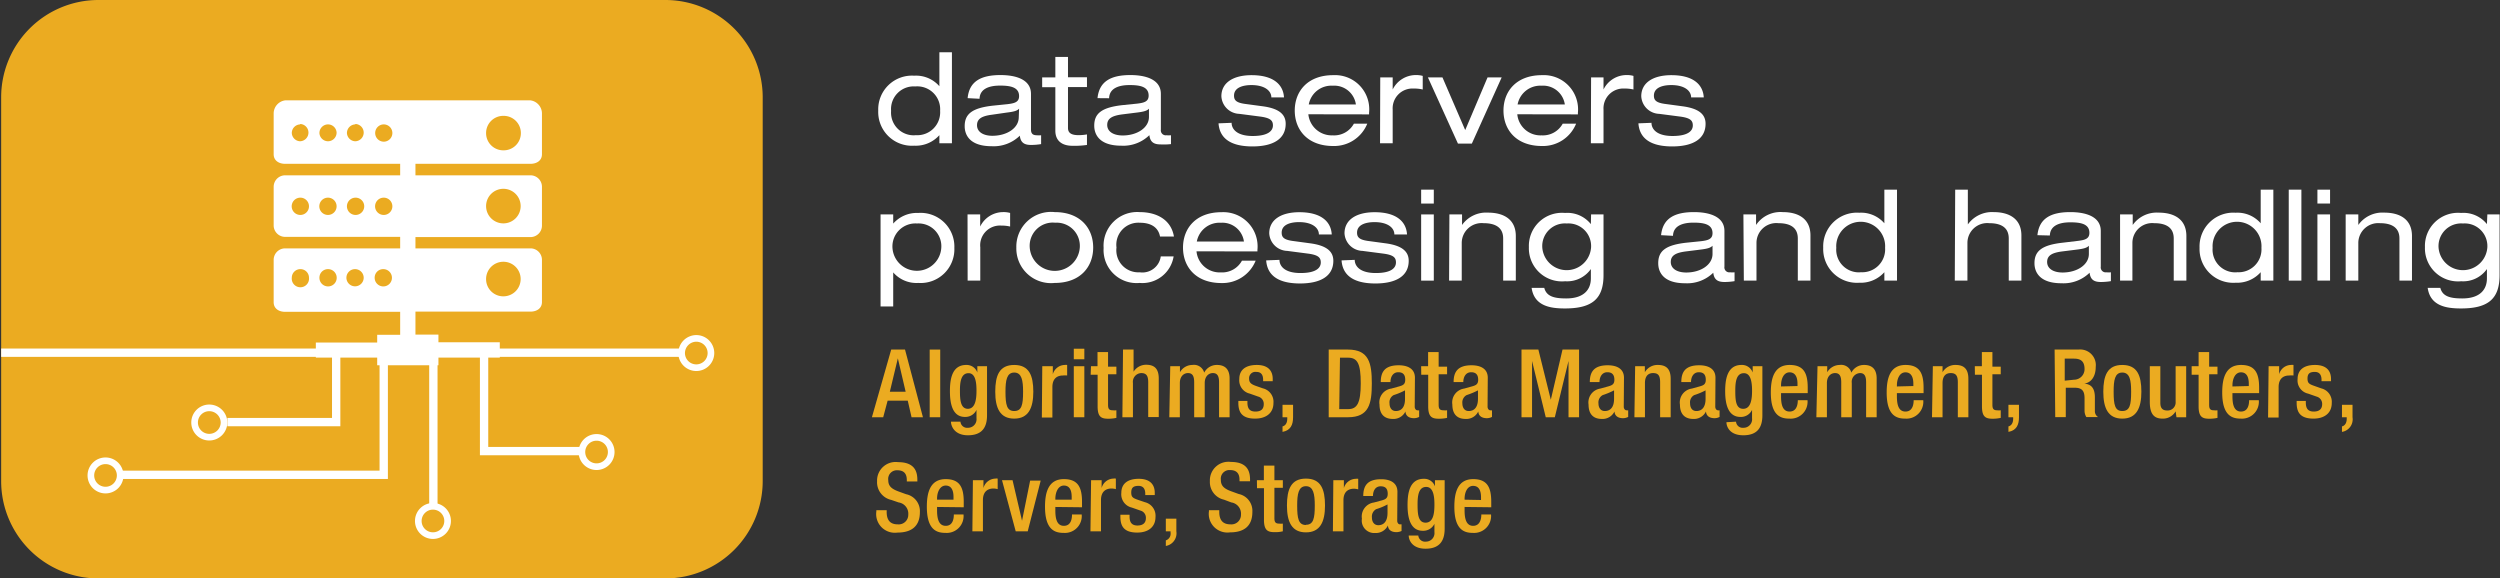 <svg id="Layer_1" data-name="Layer 1" xmlns="http://www.w3.org/2000/svg" xmlns:xlink="http://www.w3.org/1999/xlink" viewBox="0 0 237.15 54.87"><rect x="0" y="0" width="237.15" height="54.87" fill="#333333" stroke="none"/><defs><style>.cls-1,.cls-4,.cls-5{fill:none;}.cls-2{fill:#ebab21;}.cls-3{clip-path:url(#clip-path);}.cls-4,.cls-5{stroke:#fff;stroke-miterlimit:10;}.cls-4{stroke-width:0.63px;}.cls-5{stroke-width:0.79px;}.cls-6{fill:#fff;}</style><clipPath id="clip-path" transform="translate(26.11 17.4)"><rect class="cls-1" x="-26" y="-7.88" width="68.04" height="41.85"/></clipPath></defs><path class="cls-2" d="M37-17.4a9.24,9.24,0,0,1,9.24,9.23V28.24A9.24,9.24,0,0,1,37,37.47h-53.8A9.23,9.23,0,0,1-26,28.24V-8.17a9.23,9.23,0,0,1,9.23-9.23Z" transform="translate(26.11 17.4)"/><g class="cls-3"><path class="cls-4" d="M38.55,16.09a1.39,1.39,0,1,0,1.39-1.39,1.4,1.4,0,0,0-1.39,1.39Zm-8.07,8a1.39,1.39,0,1,0,1.39,1.39,1.39,1.39,0,0,0-1.39-1.39ZM15,30.63A1.39,1.39,0,1,0,16.35,32,1.39,1.39,0,0,0,15,30.63Z" transform="translate(26.11 17.4)"/><path class="cls-5" d="M38.52,16.06H-26.11m45.92.2v9.13h9.13" transform="translate(26.11 17.4)"/></g><path class="cls-4" d="M-7.65,22.68a1.39,1.39,0,0,0,1.39,1.39,1.4,1.4,0,0,0,1.4-1.39,1.4,1.4,0,0,0-1.4-1.39,1.39,1.39,0,0,0-1.39,1.39Z" transform="translate(26.11 17.4)"/><polyline class="cls-5" points="31.89 33.38 31.89 40.04 21.57 40.04"/><path class="cls-4" d="M-17.49,27.7a1.39,1.39,0,0,0,1.39,1.39,1.39,1.39,0,0,0,1.39-1.39,1.39,1.39,0,0,0-1.39-1.39,1.39,1.39,0,0,0-1.39,1.39Z" transform="translate(26.11 17.4)"/><g class="cls-3"><path class="cls-5" d="M10.29,16.3V27.64H-15m30,2.9V16.06" transform="translate(26.11 17.4)"/></g><path class="cls-6" d="M21.66,10.71A1.64,1.64,0,1,0,20,9.08a1.63,1.63,0,0,0,1.63,1.63m0-6.92A1.64,1.64,0,1,0,20,2.15a1.64,1.64,0,0,0,1.63,1.64m0-6.93A1.63,1.63,0,0,0,23.3-4.78a1.63,1.63,0,0,0-1.64-1.63A1.63,1.63,0,0,0,20-4.78a1.63,1.63,0,0,0,1.63,1.64M10.24,8.13a.81.81,0,0,0-.81.81.82.82,0,1,0,.81-.81m-2.67,0a.82.82,0,0,0-.82.81.82.82,0,0,0,1.64,0,.82.82,0,0,0-.82-.81M5,8.13a.81.81,0,0,0-.81.81A.82.82,0,1,0,5,8.13m-2.61,0a.81.81,0,0,0-.82.81.82.82,0,1,0,1.63,0,.81.81,0,0,0-.81-.81m7.9-6.78a.82.82,0,1,0,.82.82.82.82,0,0,0-.82-.82m-2.67,0a.82.82,0,1,0,.82.82.82.82,0,0,0-.82-.82M5,1.35a.82.82,0,1,0,.82.82A.82.82,0,0,0,5,1.35m-2.61,0a.82.82,0,1,0,.81.82.82.82,0,0,0-.81-.82m7.9-6.95a.82.82,0,0,0-.81.82.82.82,0,0,0,.81.82.82.82,0,0,0,.82-.82.82.82,0,0,0-.82-.82m-2.67,0a.82.82,0,0,0-.82.82A.82.82,0,0,0,7.57-4a.82.82,0,0,0,.82-.82.82.82,0,0,0-.82-.82M5-5.6a.82.82,0,0,0-.81.82A.82.82,0,0,0,5-4a.82.82,0,0,0,.82-.82A.82.82,0,0,0,5-5.6m-2.61,0a.82.82,0,0,0-.82.82A.82.82,0,0,0,2.34-4a.82.82,0,0,0,.81-.82.82.82,0,0,0-.81-.82M.94-1.86c-.6,0-1.09-.31-1.09-.91V-6.61A1.26,1.26,0,0,1,.94-7.88H24.21A1.26,1.26,0,0,1,25.3-6.61v3.84c0,.6-.49.91-1.09.91H13.3V-.77H24.21A1.09,1.09,0,0,1,25.3.32V4a1.09,1.09,0,0,1-1.09,1.09H13.3V6.16H24.21A1.09,1.09,0,0,1,25.3,7.25v4c0,.6-.49.91-1.09.91H13.3v2.18h2.18v.73H21.3v1.45H15.48v.73H9.67v-.73H3.85V15.09H9.67v-.73h2.18V12.18H.94c-.6,0-1.09-.31-1.09-.91v-4A1.09,1.09,0,0,1,.94,6.16H11.85V5.07H.94A1.09,1.09,0,0,1-.15,4V.32A1.09,1.09,0,0,1,.94-.77H11.85V-1.86Z" transform="translate(26.11 17.4)"/><path class="cls-6" d="M63-4.58h0a3,3,0,0,1-2.39,1,3.2,3.2,0,0,1-3.41-3.32,3.2,3.2,0,0,1,3.41-3.32,2.93,2.93,0,0,1,2.39,1h0v-3.22h1.19v8.63H63Zm-2.26,0a2.17,2.17,0,0,0,2.33-2.31A2.17,2.17,0,0,0,60.72-9.2a2.15,2.15,0,0,0-2.3,2.32A2.15,2.15,0,0,0,60.72-4.57Z" transform="translate(26.11 17.4)"/><path class="cls-6" d="M65.68-8.09c.15-1.57,1.23-2.19,3.12-2.19,1.28,0,2.89.33,2.89,1.79v3.38c0,.37.16.54.54.54a1.93,1.93,0,0,0,.42,0v.84a6,6,0,0,1-.94.08c-.6,0-1-.17-1.08-.88a3.54,3.54,0,0,1-2.67,1c-2.09,0-2.56-1.08-2.56-1.9,0-1.15.69-1.73,2.7-1.95l1.37-.14c.67-.08,1.09-.2,1.09-.76,0-.86-.84-1-1.81-1s-1.91.27-1.94,1.25Zm4.88,1c-.18.2-.5.29-1.18.37L68-6.52c-.94.12-1.43.37-1.43,1s.59,1,1.46,1c1.36,0,2.5-.72,2.5-1.76Z" transform="translate(26.11 17.4)"/><path class="cls-6" d="M74-12h1.2v1.93H77v.93h-1.8v3.88c0,.5.36.68,1,.68A4.67,4.67,0,0,0,77-4.65v1a8,8,0,0,1-1.34.08C74.52-3.56,74-4.14,74-5V-9.13H72.75v-.93H74Z" transform="translate(26.11 17.4)"/><path class="cls-6" d="M78-8.09c.16-1.57,1.24-2.19,3.12-2.19,1.28,0,2.89.33,2.89,1.79v3.38a.47.47,0,0,0,.54.54,1.93,1.93,0,0,0,.42,0v.84A6,6,0,0,1,84-3.7c-.6,0-1-.17-1.08-.88a3.54,3.54,0,0,1-2.67,1c-2.09,0-2.56-1.08-2.56-1.9,0-1.15.69-1.73,2.7-1.95l1.37-.14c.67-.08,1.09-.2,1.09-.76,0-.86-.84-1-1.81-1s-1.91.27-1.94,1.25Zm4.88,1c-.18.2-.5.29-1.17.37l-1.36.17c-.93.12-1.43.37-1.43,1s.59,1,1.47,1c1.35,0,2.49-.72,2.49-1.76Z" transform="translate(26.11 17.4)"/><path class="cls-6" d="M90.72-5.75c0,.56.46,1.25,2,1.25s1.92-.54,1.92-1-.23-.71-1.19-.84l-2-.26a1.76,1.76,0,0,1-1.7-1.67c0-1.27,1.1-2,2.87-2,2.06,0,3,.89,3.07,2.11h-1.2c0-.63-.64-1.17-1.89-1.17-.76,0-1.65.21-1.65,1,0,.42.19.66,1,.78l1.71.23c1.58.21,2.19.78,2.19,1.66,0,1.47-1.23,2.15-3.15,2.15-1.44,0-3.09-.37-3.22-2.19Z" transform="translate(26.11 17.4)"/><path class="cls-6" d="M98-6.56a2.23,2.23,0,0,0,2.32,2,2.13,2.13,0,0,0,2-1.11h1.27a3.39,3.39,0,0,1-3.23,2.12c-2.45,0-3.65-1.55-3.65-3.36s1.2-3.36,3.65-3.36a3.24,3.24,0,0,1,3.4,3.57v.15Zm4.51-.93a2.07,2.07,0,0,0-2.19-1.78,2.18,2.18,0,0,0-2.28,1.78Z" transform="translate(26.11 17.4)"/><path class="cls-6" d="M104.82-10.06H106v1.15h0a2.45,2.45,0,0,1,2.16-1.37,2.38,2.38,0,0,1,.69.08v1.29A3.42,3.42,0,0,0,108-9,1.88,1.88,0,0,0,106-7v3.19h-1.2Z" transform="translate(26.11 17.4)"/><path class="cls-6" d="M115-10.06h1.34l-2.83,6.28h-1.32l-2.85-6.28h1.38l2.16,5Z" transform="translate(26.11 17.4)"/><path class="cls-6" d="M117.82-6.56a2.21,2.21,0,0,0,2.31,2,2.14,2.14,0,0,0,2-1.11h1.27a3.39,3.39,0,0,1-3.24,2.12c-2.45,0-3.65-1.55-3.65-3.36s1.2-3.36,3.65-3.36a3.25,3.25,0,0,1,3.41,3.57v.15Zm4.51-.93a2.08,2.08,0,0,0-2.2-1.78,2.19,2.19,0,0,0-2.28,1.78Z" transform="translate(26.11 17.4)"/><path class="cls-6" d="M124.82-10.06H126v1.15h0a2.43,2.43,0,0,1,2.16-1.37,2.31,2.31,0,0,1,.68.08v1.29A3.42,3.42,0,0,0,128-9,1.88,1.88,0,0,0,126-7v3.19h-1.2Z" transform="translate(26.11 17.4)"/><path class="cls-6" d="M130.55-5.75c0,.56.45,1.25,2,1.25s1.92-.54,1.92-1-.23-.71-1.19-.84l-2-.26a1.76,1.76,0,0,1-1.7-1.67c0-1.27,1.1-2,2.86-2,2.07,0,3,.89,3.07,2.11h-1.2c0-.63-.63-1.17-1.88-1.17-.77,0-1.65.21-1.65,1,0,.42.19.66,1,.78l1.7.23c1.59.21,2.2.78,2.2,1.66,0,1.47-1.24,2.15-3.16,2.15-1.44,0-3.08-.37-3.21-2.19Z" transform="translate(26.11 17.4)"/><path class="cls-6" d="M57.42,2.94h1.2v.87h0A3,3,0,0,1,61,2.8a3.2,3.2,0,0,1,3.42,3.32A3.2,3.2,0,0,1,61,9.44a2.92,2.92,0,0,1-2.38-1h0v3.23h-1.2Zm3.46.86a2.18,2.18,0,0,0-2.33,2.32,2.32,2.32,0,0,0,4.63,0A2.16,2.16,0,0,0,60.88,3.8Z" transform="translate(26.11 17.4)"/><path class="cls-6" d="M65.67,2.94h1.2V4.09h0a2.43,2.43,0,0,1,2.16-1.37,2.31,2.31,0,0,1,.68.08V4.09A3.42,3.42,0,0,0,68.88,4a1.87,1.87,0,0,0-2,2.06V9.22h-1.2Z" transform="translate(26.11 17.4)"/><path class="cls-6" d="M73.94,2.72c2.45,0,3.65,1.55,3.65,3.36s-1.2,3.36-3.65,3.36A3.29,3.29,0,0,1,70.3,6.08,3.29,3.29,0,0,1,73.94,2.72Zm0,1a2.2,2.2,0,0,0-2.37,2.35,2.38,2.38,0,0,0,4.75,0A2.2,2.2,0,0,0,73.94,3.73Z" transform="translate(26.11 17.4)"/><path class="cls-6" d="M85.22,6.92A3,3,0,0,1,82,9.44a3.13,3.13,0,0,1-3.42-3.32,3.19,3.19,0,0,1,3.41-3.4c1.68,0,3,.76,3.26,2.32H83.93c-.15-.82-.79-1.31-1.91-1.31A2.09,2.09,0,0,0,79.8,6.08,2.09,2.09,0,0,0,82,8.43,1.76,1.76,0,0,0,84,6.92Z" transform="translate(26.11 17.4)"/><path class="cls-6" d="M87.39,6.44a2.21,2.21,0,0,0,2.31,2,2.14,2.14,0,0,0,2-1.11H93a3.39,3.39,0,0,1-3.24,2.12c-2.45,0-3.65-1.55-3.65-3.36s1.2-3.36,3.65-3.36a3.25,3.25,0,0,1,3.41,3.57v.15Zm4.5-.93A2.07,2.07,0,0,0,89.7,3.73a2.19,2.19,0,0,0-2.28,1.78Z" transform="translate(26.11 17.4)"/><path class="cls-6" d="M95.26,7.25c0,.56.45,1.25,2,1.25s1.92-.54,1.92-1-.23-.71-1.19-.84l-2-.26a1.76,1.76,0,0,1-1.7-1.67c0-1.27,1.1-2,2.86-2,2.06,0,3,.89,3.07,2.11H99c0-.63-.63-1.17-1.88-1.17-.77,0-1.65.21-1.65,1,0,.42.19.66,1,.78l1.7.23c1.58.21,2.2.78,2.2,1.66,0,1.47-1.24,2.15-3.16,2.15-1.44,0-3.08-.37-3.21-2.19Z" transform="translate(26.11 17.4)"/><path class="cls-6" d="M102.4,7.25c0,.56.45,1.25,2,1.25s1.91-.54,1.91-1-.22-.71-1.18-.84l-2-.26a1.76,1.76,0,0,1-1.7-1.67c0-1.27,1.1-2,2.86-2,2.06,0,3,.89,3.07,2.11h-1.2c0-.63-.63-1.17-1.88-1.17-.77,0-1.66.21-1.66,1,0,.42.2.66,1,.78l1.7.23c1.58.21,2.2.78,2.2,1.66,0,1.47-1.24,2.15-3.16,2.15-1.44,0-3.08-.37-3.21-2.19Z" transform="translate(26.11 17.4)"/><path class="cls-6" d="M108.7.59h1.2V1.91h-1.2Zm0,2.35h1.2V9.22h-1.2Z" transform="translate(26.11 17.4)"/><path class="cls-6" d="M111.38,2.94h1.2v1h0a2.8,2.8,0,0,1,2.46-1.17c1.51,0,2.64.65,2.64,2.22V9.22h-1.2v-4c0-.92-.58-1.45-1.86-1.45a1.89,1.89,0,0,0-2.07,1.87V9.22h-1.2Z" transform="translate(26.11 17.4)"/><path class="cls-6" d="M124.82,2.94H126V8.7c0,2.25-1.08,3.16-3.66,3.16-1.35,0-2.91-.21-3.16-1.95h1.2c.21.81.94,1,2.08,1,1.71,0,2.34-.87,2.34-1.9V8.12h0a2.75,2.75,0,0,1-2.44,1.16,3.14,3.14,0,0,1-3.44-3.23,3.14,3.14,0,0,1,3.43-3.25,2.85,2.85,0,0,1,2.45,1.06h0Zm-2.31.86a2.15,2.15,0,0,0-2.32,2.26,2.32,2.32,0,0,0,4.63,0A2.15,2.15,0,0,0,122.51,3.8Z" transform="translate(26.11 17.4)"/><path class="cls-6" d="M131.46,4.91c.16-1.57,1.24-2.19,3.12-2.19,1.28,0,2.89.33,2.89,1.79V7.89a.47.47,0,0,0,.54.54,1.93,1.93,0,0,0,.42,0v.84a6,6,0,0,1-.94.08c-.6,0-1-.17-1.08-.88a3.54,3.54,0,0,1-2.67,1c-2.09,0-2.55-1.08-2.55-1.9,0-1.15.68-1.73,2.69-1.95l1.37-.14c.67-.08,1.09-.2,1.09-.76,0-.86-.84-1-1.81-1s-1.91.27-1.94,1.25Zm4.88,1c-.18.2-.5.29-1.17.37l-1.36.17c-.93.12-1.43.37-1.43,1s.59,1,1.47,1c1.35,0,2.49-.72,2.49-1.76Z" transform="translate(26.11 17.4)"/><path class="cls-6" d="M139.27,2.94h1.2v1h0A2.8,2.8,0,0,1,143,2.72c1.51,0,2.63.65,2.63,2.22V9.22h-1.2v-4c0-.92-.57-1.45-1.85-1.45a1.88,1.88,0,0,0-2.07,1.87V9.22h-1.2Z" transform="translate(26.11 17.4)"/><path class="cls-6" d="M152.64,8.42h0a3,3,0,0,1-2.38,1,3.2,3.2,0,0,1-3.42-3.32,3.2,3.2,0,0,1,3.42-3.32,2.92,2.92,0,0,1,2.38,1h0V.59h1.2V9.22h-1.2Zm-2.26,0a2.17,2.17,0,0,0,2.33-2.31,2.32,2.32,0,1,0-4.63,0A2.15,2.15,0,0,0,150.38,8.43Z" transform="translate(26.11 17.4)"/><path class="cls-6" d="M159.36.59h1.2v3.3h0A2.82,2.82,0,0,1,163,2.72c1.51,0,2.64.65,2.64,2.22V9.22h-1.2v-4c0-.92-.57-1.45-1.86-1.45a1.88,1.88,0,0,0-2.06,1.87V9.22h-1.2Z" transform="translate(26.11 17.4)"/><path class="cls-6" d="M167.16,4.91c.16-1.57,1.24-2.19,3.12-2.19,1.28,0,2.89.33,2.89,1.79V7.89a.47.47,0,0,0,.54.54,1.93,1.93,0,0,0,.42,0v.84a6,6,0,0,1-.94.08c-.6,0-1-.17-1.08-.88a3.54,3.54,0,0,1-2.67,1c-2.09,0-2.56-1.08-2.56-1.9,0-1.15.69-1.73,2.7-1.95L171,5.45c.67-.08,1.09-.2,1.09-.76,0-.86-.84-1-1.81-1s-1.91.27-1.94,1.25Zm4.88,1c-.18.2-.5.29-1.17.37l-1.36.17c-.93.12-1.43.37-1.43,1s.59,1,1.47,1c1.35,0,2.49-.72,2.49-1.76Z" transform="translate(26.11 17.4)"/><path class="cls-6" d="M175,2.94h1.2v1h0a2.79,2.79,0,0,1,2.45-1.17c1.52,0,2.64.65,2.64,2.22V9.22h-1.2v-4c0-.92-.57-1.45-1.86-1.45a1.88,1.88,0,0,0-2.06,1.87V9.22H175Z" transform="translate(26.11 17.4)"/><path class="cls-6" d="M188.34,8.42h0a3,3,0,0,1-2.38,1,3.2,3.2,0,0,1-3.42-3.32,3.2,3.2,0,0,1,3.42-3.32,2.92,2.92,0,0,1,2.38,1h0V.59h1.2V9.22h-1.2Zm-2.26,0a2.17,2.17,0,0,0,2.33-2.31,2.32,2.32,0,1,0-4.63,0A2.15,2.15,0,0,0,186.08,8.43Z" transform="translate(26.11 17.4)"/><path class="cls-6" d="M191,.59h1.2V9.22H191Z" transform="translate(26.11 17.4)"/><path class="cls-6" d="M193.72.59h1.2V1.91h-1.2Zm0,2.35h1.2V9.22h-1.2Z" transform="translate(26.11 17.4)"/><path class="cls-6" d="M196.4,2.94h1.2v1h0a2.8,2.8,0,0,1,2.46-1.17c1.51,0,2.63.65,2.63,2.22V9.22h-1.19v-4c0-.92-.58-1.45-1.86-1.45A1.89,1.89,0,0,0,197.6,5.6V9.22h-1.2Z" transform="translate(26.11 17.4)"/><path class="cls-6" d="M209.84,2.94H211V8.7c0,2.25-1.08,3.16-3.66,3.16-1.35,0-2.91-.21-3.16-1.95h1.2c.21.81.94,1,2.08,1,1.71,0,2.34-.87,2.34-1.9V8.12h0a2.75,2.75,0,0,1-2.44,1.16,3.14,3.14,0,0,1-3.44-3.23,3.14,3.14,0,0,1,3.43-3.25,2.85,2.85,0,0,1,2.45,1.06h0Zm-2.31.86a2.15,2.15,0,0,0-2.32,2.26,2.32,2.32,0,0,0,4.63,0A2.15,2.15,0,0,0,207.53,3.8Z" transform="translate(26.11 17.4)"/><path class="cls-2" d="M58.43,15.76h1.31l1.7,6.42H60.36L60,20.61H58.09l-.42,1.57H56.6Zm1.37,4-.74-3.17h0l-.76,3.17Z" transform="translate(26.11 17.4)"/><path class="cls-2" d="M62.08,15.76h1v6.42h-1Z" transform="translate(26.11 17.4)"/><path class="cls-2" d="M65,22.6a.63.63,0,0,0,.7.58.81.81,0,0,0,.82-.91v-.79h0a1.16,1.16,0,0,1-1.09.67C64.29,22.15,64,21,64,19.71c0-1.06.16-2.49,1.54-2.49a1.07,1.07,0,0,1,1.06.72h0v-.6h.92V22c0,1.18-.51,1.89-1.81,1.89S64.1,23,64.1,22.6Zm.69-1.22c.75,0,.83-1,.83-1.72S66.44,18,65.77,18s-.82.72-.82,1.62S65,21.38,65.71,21.38Z" transform="translate(26.11 17.4)"/><path class="cls-2" d="M70.1,17.22c1.41,0,1.81,1,1.81,2.54s-.46,2.55-1.81,2.55-1.8-1-1.8-2.55S68.69,17.22,70.1,17.22Zm0,4.37c.71,0,.84-.59.84-1.83,0-1.07-.13-1.82-.84-1.82s-.83.75-.83,1.82C69.27,21,69.4,21.59,70.1,21.59Z" transform="translate(26.11 17.4)"/><path class="cls-2" d="M72.76,17.34h1v.76h0a1.2,1.2,0,0,1,1.13-.88.71.71,0,0,1,.23,0v1a1.71,1.71,0,0,0-.4,0c-.45,0-1,.2-1,1.1v2.89h-1Z" transform="translate(26.11 17.4)"/><path class="cls-2" d="M75.75,15.68h1v1h-1Zm0,1.66h1v4.84h-1Z" transform="translate(26.11 17.4)"/><path class="cls-2" d="M77.38,17.34H78V16h1v1.38h.79v.72H79V21c0,.38.1.52.44.52a1.69,1.69,0,0,0,.35,0v.72a3.47,3.47,0,0,1-.78.08c-.66,0-1-.18-1-1.17v-3h-.66Z" transform="translate(26.11 17.4)"/><path class="cls-2" d="M80.42,15.76h1v2.1l0,0a1.4,1.4,0,0,1,1.19-.66c.74,0,1.2.33,1.2,1.31v3.65h-1V18.86c0-.63-.19-.87-.67-.87a.83.83,0,0,0-.78.94v3.25h-1Z" transform="translate(26.11 17.4)"/><path class="cls-2" d="M84.9,17.34h.92v.57h0A1.35,1.35,0,0,1,87,17.22a1,1,0,0,1,1.12.73,1.33,1.33,0,0,1,1.23-.73c.68,0,1.18.35,1.18,1.28v3.68h-1V18.86c0-.63-.19-.87-.59-.87s-.77.32-.77.94v3.25h-1V18.86c0-.63-.19-.87-.59-.87s-.77.32-.77.94v3.25h-1Z" transform="translate(26.11 17.4)"/><path class="cls-2" d="M93.71,18.76v-.13c0-.39-.13-.75-.64-.75a.6.6,0,0,0-.69.63c0,.38.17.53.68.71l.63.22a1.31,1.31,0,0,1,1,1.39c0,1-.76,1.48-1.74,1.48-1.22,0-1.59-.57-1.59-1.5v-.18h.86v.15c0,.56.2.86.76.86s.79-.26.79-.71a.71.71,0,0,0-.53-.71l-.79-.28a1.29,1.29,0,0,1-1-1.39c0-.91.66-1.33,1.66-1.33,1.23,0,1.51.72,1.51,1.32v.22Z" transform="translate(26.11 17.4)"/><path class="cls-2" d="M95.55,21h1v1.18c0,.72-.23,1.24-1,1.39v-.52c.28-.07.45-.33.45-.73v-.14h-.45Z" transform="translate(26.11 17.4)"/><path class="cls-2" d="M99.93,15.76h1.83c2,0,2.26,1.31,2.26,3.21s-.25,3.21-2.26,3.21H99.93Zm1,5.65h.84c.85,0,1.2-.56,1.2-2.44s-.31-2.44-1.2-2.44H101Z" transform="translate(26.11 17.4)"/><path class="cls-2" d="M108.09,21.18c0,.18.11.34.25.34a.4.4,0,0,0,.17,0v.63a1.09,1.09,0,0,1-.48.12c-.43,0-.79-.17-.82-.64h0a1.25,1.25,0,0,1-1.2.71c-.78,0-1.26-.43-1.26-1.36a1.32,1.32,0,0,1,1.12-1.52l.76-.21c.35-.1.56-.2.56-.62s-.15-.72-.66-.72-.74.46-.74.93h-.92c0-1,.42-1.59,1.7-1.59.86,0,1.54.33,1.54,1.18Zm-.92-1.55a6.46,6.46,0,0,1-1.08.45.78.78,0,0,0-.39.78c0,.41.2.73.6.73.59,0,.87-.44.87-1.15Z" transform="translate(26.11 17.4)"/><path class="cls-2" d="M108.7,17.34h.66V16h1v1.38h.8v.72h-.8V21c0,.38.11.52.45.52a1.69,1.69,0,0,0,.35,0v.72a3.5,3.5,0,0,1-.79.08c-.65,0-1-.18-1-1.17v-3h-.66Z" transform="translate(26.11 17.4)"/><path class="cls-2" d="M115,21.18c0,.18.11.34.26.34a.38.38,0,0,0,.16,0v.63a1.09,1.09,0,0,1-.48.12c-.43,0-.79-.17-.82-.64h0a1.25,1.25,0,0,1-1.2.71c-.78,0-1.26-.43-1.26-1.36a1.33,1.33,0,0,1,1.12-1.52l.76-.21c.35-.1.57-.2.57-.62s-.16-.72-.67-.72-.74.46-.74.93h-.92c0-1,.43-1.59,1.7-1.59.86,0,1.54.33,1.54,1.18Zm-.91-1.55a7.25,7.25,0,0,1-1.08.45.79.79,0,0,0-.4.78c0,.41.2.73.6.73.59,0,.88-.44.88-1.15Z" transform="translate(26.11 17.4)"/><path class="cls-2" d="M118.22,15.76h1.6L121,20.52h0l1.11-4.76h1.57v6.42h-1V16.84h0l-1.3,5.34h-.86l-1.3-5.34h0v5.34h-1Z" transform="translate(26.11 17.4)"/><path class="cls-2" d="M127.92,21.18c0,.18.11.34.26.34a.38.38,0,0,0,.16,0v.63a1.09,1.09,0,0,1-.48.12c-.43,0-.79-.17-.82-.64h0a1.25,1.25,0,0,1-1.2.71c-.78,0-1.26-.43-1.26-1.36a1.33,1.33,0,0,1,1.12-1.52l.76-.21c.35-.1.57-.2.57-.62s-.16-.72-.67-.72-.74.46-.74.93h-.92c0-1,.43-1.59,1.7-1.59.86,0,1.54.33,1.54,1.18ZM127,19.63a7.25,7.25,0,0,1-1.08.45.79.79,0,0,0-.4.78c0,.41.2.73.6.73.59,0,.88-.44.88-1.15Z" transform="translate(26.11 17.4)"/><path class="cls-2" d="M129,17.34h.92v.57h0a1.38,1.38,0,0,1,1.24-.69c.74,0,1.21.33,1.21,1.31v3.65h-1V18.86c0-.63-.18-.87-.67-.87s-.77.32-.77.94v3.25h-1Z" transform="translate(26.11 17.4)"/><path class="cls-2" d="M136.6,21.18c0,.18.11.34.25.34a.32.32,0,0,0,.16,0v.63a1,1,0,0,1-.47.12c-.43,0-.79-.17-.82-.64h0a1.26,1.26,0,0,1-1.21.71c-.77,0-1.26-.43-1.26-1.36a1.33,1.33,0,0,1,1.13-1.52l.76-.21c.35-.1.56-.2.56-.62s-.15-.72-.66-.72-.74.46-.74.93h-.92c0-1,.42-1.59,1.7-1.59.86,0,1.54.33,1.54,1.18Zm-.92-1.55a6.46,6.46,0,0,1-1.08.45.78.78,0,0,0-.39.78c0,.41.19.73.6.73.58,0,.87-.44.87-1.15Z" transform="translate(26.11 17.4)"/><path class="cls-2" d="M138.57,22.6a.63.63,0,0,0,.7.58.81.81,0,0,0,.82-.91v-.79h0a1.16,1.16,0,0,1-1.1.67c-1.13,0-1.45-1.12-1.45-2.44,0-1.06.17-2.49,1.54-2.49a1.07,1.07,0,0,1,1.07.72h0v-.6h.92V22c0,1.18-.5,1.89-1.81,1.89s-1.6-.84-1.6-1.24Zm.68-1.22c.76,0,.84-1,.84-1.72S140,18,139.32,18s-.82.72-.82,1.62S138.53,21.38,139.25,21.38Z" transform="translate(26.11 17.4)"/><path class="cls-2" d="M142.84,19.89v.28c0,.65.08,1.47.81,1.47s.78-.79.78-1.08h.92a1.6,1.6,0,0,1-1.71,1.75c-.79,0-1.77-.23-1.77-2.47,0-1.27.27-2.62,1.79-2.62,1.35,0,1.71.81,1.71,2.16v.51Zm1.56-.67V19c0-.61-.2-1.08-.75-1.08s-.81.61-.81,1.24v.1Z" transform="translate(26.11 17.4)"/><path class="cls-2" d="M146.3,17.34h.92v.57h0a1.38,1.38,0,0,1,1.17-.69,1,1,0,0,1,1.12.73,1.33,1.33,0,0,1,1.22-.73c.69,0,1.18.35,1.18,1.28v3.68h-1V18.86c0-.63-.19-.87-.58-.87a.83.83,0,0,0-.78.94v3.25h-1V18.86c0-.63-.19-.87-.59-.87s-.77.32-.77.94v3.25h-1Z" transform="translate(26.11 17.4)"/><path class="cls-2" d="M153.83,19.89v.28c0,.65.08,1.47.81,1.47s.78-.79.78-1.08h.91a1.6,1.6,0,0,1-1.7,1.75c-.79,0-1.77-.23-1.77-2.47,0-1.27.27-2.62,1.79-2.62,1.35,0,1.71.81,1.71,2.16v.51Zm1.56-.67V19c0-.61-.2-1.08-.75-1.08s-.81.61-.81,1.24v.1Z" transform="translate(26.11 17.4)"/><path class="cls-2" d="M157.24,17.34h.92v.57h0a1.38,1.38,0,0,1,1.24-.69c.74,0,1.21.33,1.21,1.31v3.65h-1V18.86c0-.63-.19-.87-.68-.87s-.77.32-.77.94v3.25h-1Z" transform="translate(26.11 17.4)"/><path class="cls-2" d="M161.22,17.34h.67V16h1v1.38h.79v.72h-.79V21c0,.38.11.52.44.52a1.69,1.69,0,0,0,.35,0v.72a3.47,3.47,0,0,1-.78.08c-.66,0-1-.18-1-1.17v-3h-.67Z" transform="translate(26.11 17.4)"/><path class="cls-2" d="M164.41,21h1v1.18c0,.72-.23,1.24-1,1.39v-.52c.28-.07.45-.33.45-.73v-.14h-.45Z" transform="translate(26.11 17.4)"/><path class="cls-2" d="M168.79,15.76h2.27a1.48,1.48,0,0,1,1.63,1.65c0,.83-.37,1.47-1.08,1.58v0c.64.06,1,.41,1,1.31,0,.42,0,.92,0,1.31a.65.65,0,0,0,.3.55H171.8a1.16,1.16,0,0,1-.17-.56c0-.39,0-.75,0-1.22,0-.7-.24-1-.94-1h-.84v2.79h-1Zm1.84,2.86a1,1,0,0,0,1-1c0-.69-.3-1-1-1h-.88v2.09Z" transform="translate(26.11 17.4)"/><path class="cls-2" d="M175.21,17.22c1.42,0,1.81,1,1.81,2.54s-.46,2.55-1.81,2.55-1.8-1-1.8-2.55S173.81,17.22,175.21,17.22Zm0,4.37c.72,0,.84-.59.84-1.83,0-1.07-.12-1.82-.84-1.82s-.82.75-.82,1.82C174.39,21,174.51,21.59,175.21,21.59Z" transform="translate(26.11 17.4)"/><path class="cls-2" d="M180.27,21.62h0a1.38,1.38,0,0,1-1.24.69c-.72,0-1.21-.33-1.21-1.58V17.34h1v3.48c0,.54.25.72.66.72a.76.76,0,0,0,.79-.81V17.34h1v4.84h-.92Z" transform="translate(26.11 17.4)"/><path class="cls-2" d="M181.79,17.34h.66V16h1v1.38h.79v.72h-.79V21c0,.38.1.52.44.52a1.69,1.69,0,0,0,.35,0v.72a3.5,3.5,0,0,1-.79.08c-.65,0-1-.18-1-1.17v-3h-.66Z" transform="translate(26.11 17.4)"/><path class="cls-2" d="M185.66,19.89v.28c0,.65.08,1.47.81,1.47s.77-.79.77-1.08h.92a1.6,1.6,0,0,1-1.7,1.75c-.79,0-1.77-.23-1.77-2.47,0-1.27.27-2.62,1.79-2.62,1.35,0,1.71.81,1.71,2.16v.51Zm1.55-.67V19c0-.61-.19-1.08-.74-1.08s-.81.61-.81,1.24v.1Z" transform="translate(26.11 17.4)"/><path class="cls-2" d="M189.09,17.34h1v.76h0a1.18,1.18,0,0,1,1.12-.88.78.78,0,0,1,.24,0v1a1.89,1.89,0,0,0-.41,0c-.44,0-1,.2-1,1.1v2.89h-1Z" transform="translate(26.11 17.4)"/><path class="cls-2" d="M194.11,18.76v-.13c0-.39-.14-.75-.64-.75s-.69.18-.69.63.17.53.68.71l.62.22a1.31,1.31,0,0,1,1,1.39c0,1-.75,1.48-1.73,1.48-1.23,0-1.6-.57-1.6-1.5v-.18h.87v.15c0,.56.2.86.75.86s.8-.26.8-.71a.71.71,0,0,0-.53-.71l-.8-.28a1.28,1.28,0,0,1-1-1.39c0-.91.66-1.33,1.65-1.33,1.24,0,1.52.72,1.52,1.32v.22Z" transform="translate(26.11 17.4)"/><path class="cls-2" d="M196.05,21h1v1.18a1.21,1.21,0,0,1-1,1.39v-.52c.28-.07.45-.33.45-.73v-.14h-.45Z" transform="translate(26.11 17.4)"/><path class="cls-2" d="M58,31v.16c0,.79.34,1.18,1.05,1.18a.91.91,0,0,0,1-.93,1.08,1.08,0,0,0-.92-1.15l-.7-.24a1.71,1.71,0,0,1-1.34-1.77,1.76,1.76,0,0,1,2-1.81c1.65,0,1.82,1,1.82,1.69v.14h-1v-.13c0-.59-.26-.93-.9-.93a.82.82,0,0,0-.86.93c0,.55.28.83,1,1.09l.69.25a1.64,1.64,0,0,1,1.31,1.7c0,1.37-.83,1.94-2.13,1.94a1.77,1.77,0,0,1-2-2V31Z" transform="translate(26.11 17.4)"/><path class="cls-2" d="M62.78,30.69V31c0,.65.09,1.48.82,1.48s.77-.79.77-1.08h.92a1.6,1.6,0,0,1-1.7,1.75c-.8,0-1.78-.24-1.78-2.48,0-1.27.27-2.62,1.79-2.62,1.35,0,1.71.81,1.71,2.16v.51ZM64.34,30v-.26c0-.62-.2-1.08-.74-1.08s-.82.61-.82,1.24V30Z" transform="translate(26.11 17.4)"/><path class="cls-2" d="M66.18,28.15h1v.75h0A1.2,1.2,0,0,1,68.3,28a.63.63,0,0,1,.23,0v1a1.61,1.61,0,0,0-.4-.06c-.44,0-1,.2-1,1.1V33h-1Z" transform="translate(26.11 17.4)"/><path class="cls-2" d="M68.94,28.15h1L70.84,32h0l.77-3.81h1L71.38,33H70.24Z" transform="translate(26.11 17.4)"/><path class="cls-2" d="M74,30.69V31c0,.65.08,1.48.81,1.48s.77-.79.77-1.08h.92a1.6,1.6,0,0,1-1.7,1.75c-.8,0-1.78-.24-1.78-2.48,0-1.27.27-2.62,1.79-2.62,1.36,0,1.72.81,1.72,2.16v.51ZM75.55,30v-.26c0-.62-.19-1.08-.74-1.08S74,29.3,74,29.93V30Z" transform="translate(26.11 17.4)"/><path class="cls-2" d="M77.39,28.15h1v.75h0A1.19,1.19,0,0,1,79.5,28a.7.7,0,0,1,.24,0v1a1.63,1.63,0,0,0-.41-.06c-.44,0-1,.2-1,1.1V33h-1Z" transform="translate(26.11 17.4)"/><path class="cls-2" d="M82.53,29.56v-.13c0-.38-.14-.74-.64-.74s-.69.18-.69.63.17.53.68.71l.62.21a1.32,1.32,0,0,1,1,1.4c0,1-.75,1.48-1.73,1.48-1.23,0-1.6-.57-1.6-1.51v-.18h.87v.16c0,.55.2.86.75.86s.8-.27.8-.71a.7.7,0,0,0-.53-.71l-.8-.28a1.29,1.29,0,0,1-1-1.4c0-.91.66-1.33,1.65-1.33,1.24,0,1.52.72,1.52,1.32v.22Z" transform="translate(26.11 17.4)"/><path class="cls-2" d="M84.48,31.8h1V33a1.22,1.22,0,0,1-1,1.39v-.53a.66.66,0,0,0,.45-.72V33h-.45Z" transform="translate(26.11 17.4)"/><path class="cls-2" d="M89.55,31v.16c0,.79.35,1.18,1.06,1.18a.91.91,0,0,0,1-.93,1.08,1.08,0,0,0-.92-1.15L90,30a1.71,1.71,0,0,1-1.34-1.77,1.76,1.76,0,0,1,2-1.81c1.64,0,1.81,1,1.81,1.69v.14h-1v-.13c0-.59-.26-.93-.9-.93a.82.82,0,0,0-.87.93c0,.55.28.83,1,1.09l.69.25a1.63,1.63,0,0,1,1.3,1.7c0,1.37-.82,1.94-2.12,1.94a1.77,1.77,0,0,1-2-2V31Z" transform="translate(26.11 17.4)"/><path class="cls-2" d="M93.12,28.15h.66V26.77h1v1.38h.8v.72h-.8v2.89c0,.37.11.51.45.51a1.69,1.69,0,0,0,.35,0V33a3,3,0,0,1-.79.08c-.65,0-1-.18-1-1.17v-3h-.66Z" transform="translate(26.11 17.4)"/><path class="cls-2" d="M97.77,28c1.41,0,1.81,1,1.81,2.55s-.46,2.55-1.81,2.55-1.8-1-1.8-2.55S96.37,28,97.77,28Zm0,4.38c.71,0,.84-.6.84-1.83,0-1.07-.13-1.83-.84-1.83s-.83.76-.83,1.83C96.94,31.8,97.07,32.4,97.77,32.4Z" transform="translate(26.11 17.4)"/><path class="cls-2" d="M100.37,28.15h1v.75h0a1.2,1.2,0,0,1,1.13-.88.68.68,0,0,1,.23,0v1a1.61,1.61,0,0,0-.4-.06c-.45,0-1,.2-1,1.1V33h-1Z" transform="translate(26.11 17.4)"/><path class="cls-2" d="M106.43,32c0,.18.11.34.25.34l.16,0v.63a1.2,1.2,0,0,1-.47.11c-.44,0-.8-.17-.82-.64h0a1.26,1.26,0,0,1-1.21.72,1.18,1.18,0,0,1-1.26-1.36,1.34,1.34,0,0,1,1.13-1.53l.75-.2c.35-.1.57-.2.57-.62s-.15-.72-.67-.72-.73.46-.73.92h-.92c0-1,.42-1.59,1.7-1.59.85,0,1.54.33,1.54,1.19Zm-.92-1.55a5.72,5.72,0,0,1-1.08.45.81.81,0,0,0-.4.79c0,.4.2.73.61.73.58,0,.87-.45.87-1.16Z" transform="translate(26.11 17.4)"/><path class="cls-2" d="M108.43,33.4a.64.64,0,0,0,.71.58.81.81,0,0,0,.82-.91v-.78h0a1.17,1.17,0,0,1-1.1.66c-1.13,0-1.45-1.11-1.45-2.44,0-1.06.16-2.49,1.54-2.49a1.07,1.07,0,0,1,1.06.72h0v-.59h.92v4.61c0,1.17-.51,1.89-1.81,1.89s-1.6-.85-1.6-1.25Zm.69-1.22c.76,0,.84-.95.84-1.72s-.1-1.67-.78-1.67-.82.73-.82,1.63S108.4,32.18,109.12,32.18Z" transform="translate(26.11 17.4)"/><path class="cls-2" d="M112.82,30.69V31c0,.65.09,1.48.81,1.48s.78-.79.78-1.08h.92a1.61,1.61,0,0,1-1.71,1.75c-.79,0-1.77-.24-1.77-2.48,0-1.27.27-2.62,1.79-2.62,1.35,0,1.71.81,1.71,2.16v.51Zm1.56-.66v-.26c0-.62-.2-1.08-.75-1.08s-.81.61-.81,1.24V30Z" transform="translate(26.11 17.4)"/></svg>